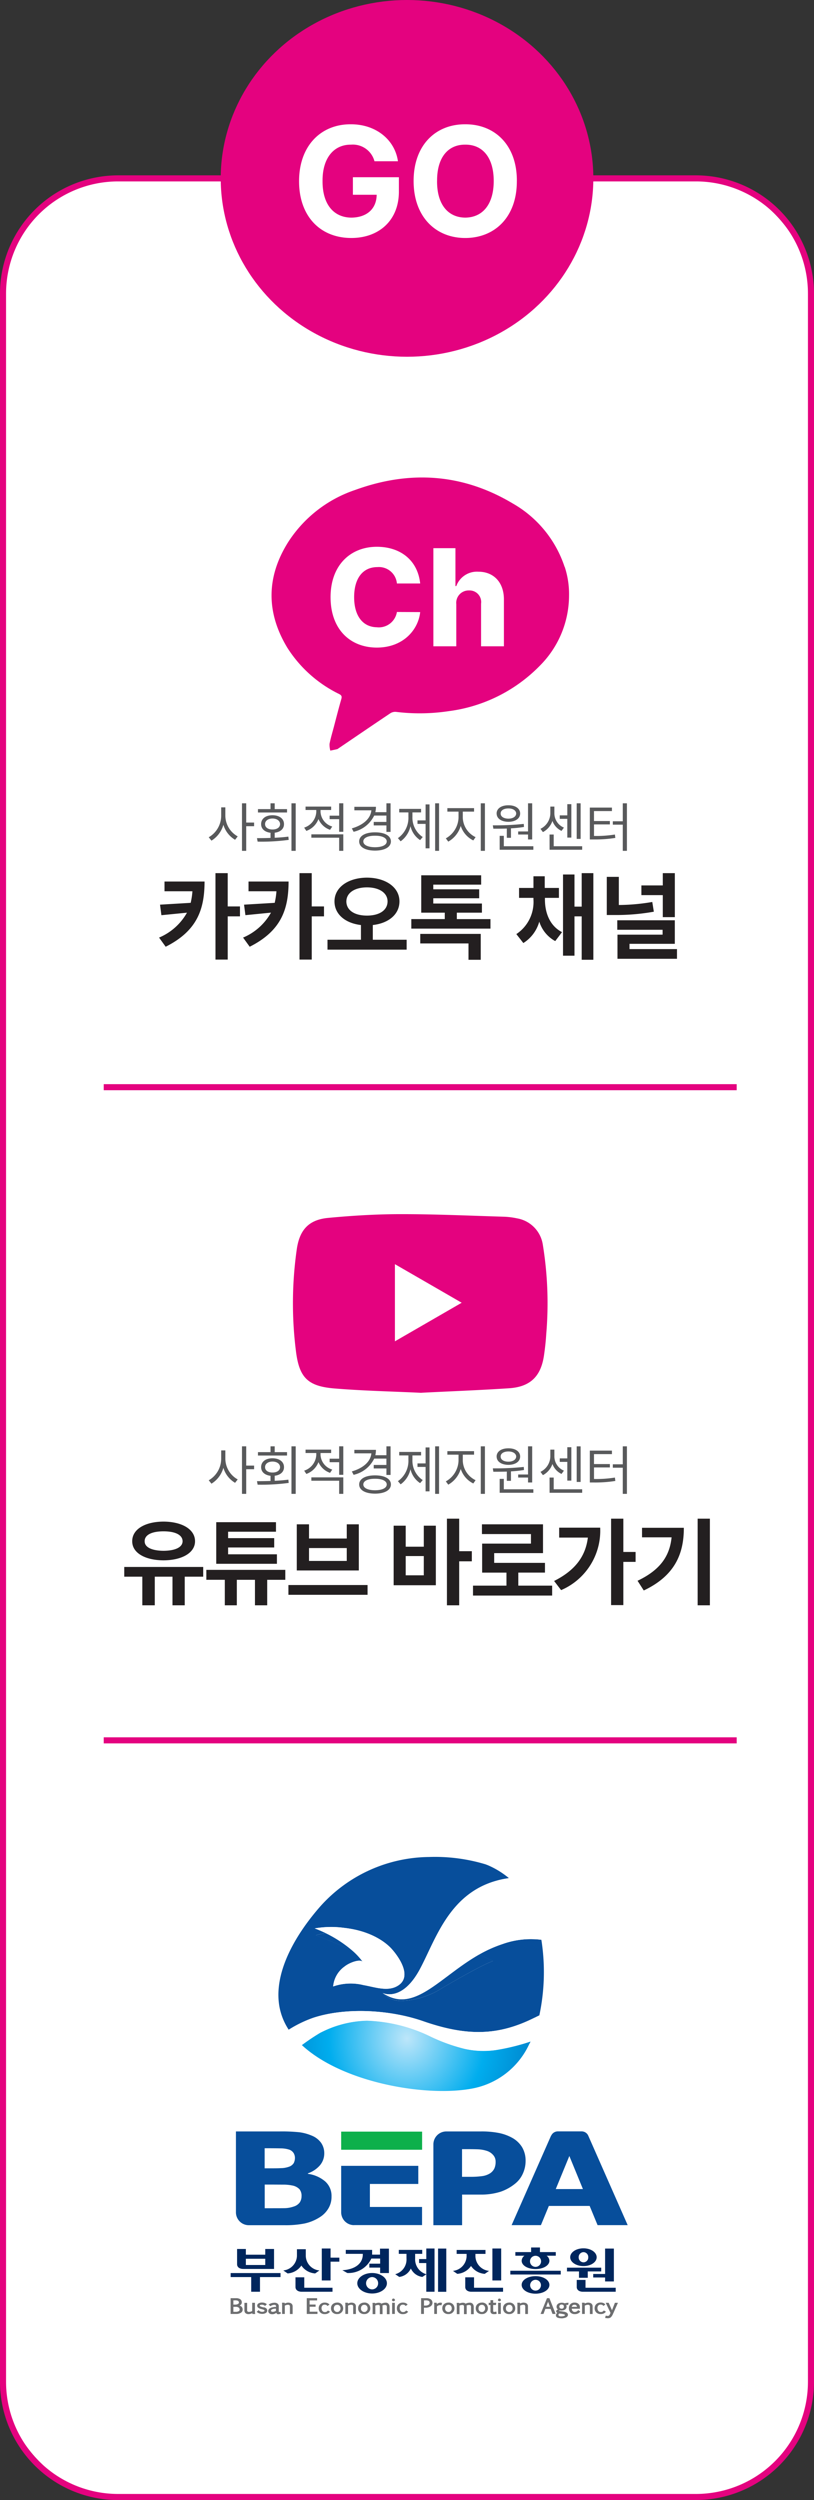 <svg id="go_link" xmlns="http://www.w3.org/2000/svg" xmlns:xlink="http://www.w3.org/1999/xlink" width="134.35" height="412.2" viewBox="0 0 134.35 412.2">
  <rect x="0" y="0" width="134.35" height="412.2" fill="#333333" stroke="none"/>
  <defs>
    <radialGradient id="radial-gradient" cx="0.368" cy="0.234" r="3.176" gradientTransform="translate(0.346) scale(0.308 1)" gradientUnits="objectBoundingBox">
      <stop offset="0" stop-color="#bde6fa"/>
      <stop offset="0.35" stop-color="#00adee"/>
      <stop offset="0.56" stop-color="#0088cf"/>
      <stop offset="1" stop-color="#0071bb"/>
    </radialGradient>
    <linearGradient id="linear-gradient" x1="73.542" y1="-110.596" x2="73.552" y2="-110.596" gradientUnits="objectBoundingBox">
      <stop offset="0" stop-color="#074e9b"/>
      <stop offset="1" stop-color="#243367"/>
    </linearGradient>
    <linearGradient id="linear-gradient-2" x1="236.399" y1="-303.44" x2="236.427" y2="-303.44" xlink:href="#linear-gradient"/>
  </defs>
  <g id="그룹_9" data-name="그룹 9">
    <g id="그룹_8" data-name="그룹 8">
      <rect id="사각형_16" data-name="사각형 16" width="133.36" height="382.29" rx="18.98" transform="translate(0.5 29.41)" fill="#fff"/>
      <path id="패스_40" data-name="패스 40" d="M114.88,412.2H19.48A19.512,19.512,0,0,1,0,392.71V48.39A19.5,19.5,0,0,1,19.48,28.91h95.39a19.5,19.5,0,0,1,19.48,19.48V392.71a19.5,19.5,0,0,1-19.48,19.48ZM19.48,29.91A18.5,18.5,0,0,0,1,48.39V392.71a18.5,18.5,0,0,0,18.48,18.48h95.39a18.5,18.5,0,0,0,18.48-18.48V48.39a18.5,18.5,0,0,0-18.48-18.48Z" fill="#e4027f"/>
    </g>
    <ellipse id="타원_4" data-name="타원 4" cx="30.75" cy="29.41" rx="30.75" ry="29.41" transform="translate(36.43 0)" fill="#e4027f"/>
  </g>
  <g id="그룹_15" data-name="그룹 15">
    <g id="그룹_13" data-name="그룹 13">
      <g id="그룹_10" data-name="그룹 10">
        <path id="패스_41" data-name="패스 41" d="M63.15,328.59a2.164,2.164,0,0,0,.67.41A6.03,6.03,0,0,1,63.15,328.59Z" fill="#074e9b"/>
        <path id="패스_42" data-name="패스 42" d="M69.83,333.24c7.27,2.53,12.44,2.41,18.39-.57.28-.14.54-.27.8-.39a34.366,34.366,0,0,0,.43-11.8c-.03-.22-.06-.44-.1-.66a13.884,13.884,0,0,0-6.43.71,21.882,21.882,0,0,0-3.84,1.72l2.3,1.09s-.75-.01-8.25,4.34a13.427,13.427,0,0,1-6.6,2.2,4.121,4.121,0,0,1-3.38-1.29h0c.08.04,3.19,1.52,6.11-3.85,2.56-4.71,4.73-12.42,12.62-14.64a14.883,14.883,0,0,1,2.12-.44,14.133,14.133,0,0,0-3.47-2.13l-.39-.15a28.863,28.863,0,0,0-9.33-1.21,24.387,24.387,0,0,0-17.87,8.06c-3.74,4.23-7.99,10.79-6.78,16.83a10.29,10.29,0,0,0,1.49,3.59,20.168,20.168,0,0,1,4.09-1.98c5.47-1.77,12.74-1.29,18.09.57ZM56.86,317.86c4.39.5,6.88,2.4,7.89,3.58a11.32,11.32,0,0,1,.82,1.06c1.08,1.57,2.05,3.87-.1,5-1.64.87-3.76.07-5.45-.21a8.784,8.784,0,0,0-5.03.22,4.518,4.518,0,0,1,1.9-3.3c.81-.65,2.6-1.3,3.01-.72a10.872,10.872,0,0,0-1.73-1.88c-1.31-.62-3.29-1.49-6.04-2.53a5.793,5.793,0,0,1,1.75-.3,16.755,16.755,0,0,0-1.94-.84,16,16,0,0,1,4.92-.08Z" fill="#074e9b"/>
        <path id="패스_43" data-name="패스 43" d="M82,337.97a24.922,24.922,0,0,0,5.39-1.02c.06-.12.12-.24.18-.37-.02,0-.05.02-.07.02a35.767,35.767,0,0,1-5.5,1.36Z" fill="#074e9b"/>
        <path id="패스_44" data-name="패스 44" d="M87.5,336.6a35.767,35.767,0,0,1-5.5,1.36,14.284,14.284,0,0,1-5.3-.17,29.384,29.384,0,0,1-5.87-2.14,25.859,25.859,0,0,0-10.28-2.51A17.644,17.644,0,0,0,53.12,335c-.09.04-.19.1-.3.15a35.248,35.248,0,0,0-3.01,2.02c6.64,6.18,20.28,8.56,27.88,7.22a12.968,12.968,0,0,0,9.7-7.46c.06-.12.12-.24.18-.37-.02,0-.05.02-.07.02Z" fill="url(#radial-gradient)"/>
        <path id="패스_45" data-name="패스 45" d="M88.22,332.67c-5.95,2.98-11.11,3.1-18.39.57-5.35-1.86-12.63-2.34-18.09-.57a19.654,19.654,0,0,0-4.09,1.98.144.144,0,0,0,.02.03c.15.23.31.45.47.67.06.09.13.17.2.26.21.26.43.52.66.76.26.28.53.56.82.82a35.235,35.235,0,0,1,3.01-2.02q.165-.09.3-.15a17.643,17.643,0,0,1,7.43-1.86,25.858,25.858,0,0,1,10.28,2.51,28.95,28.95,0,0,0,5.87,2.14,14.284,14.284,0,0,0,5.3.17,35.774,35.774,0,0,0,5.5-1.36c.02,0,.05-.02.07-.02l.27-.6c.23-.54.44-1.1.62-1.67.1-.32.2-.64.29-.96.1-.35.19-.71.27-1.07-.26.13-.53.26-.8.39Z" fill="#fff"/>
        <path id="패스_46" data-name="패스 46" d="M63.82,328.99a2.164,2.164,0,0,1-.67-.41h0a4.167,4.167,0,0,0,3.38,1.29,13.534,13.534,0,0,0,6.6-2.2c7.49-4.35,8.25-4.34,8.25-4.34l-2.3-1.09c-6.27,3.56-10.4,9.32-15.26,6.75Z" fill="#074e9b"/>
        <path id="패스_47" data-name="패스 47" d="M63.82,328.99a2.164,2.164,0,0,1-.67-.41h0a4.167,4.167,0,0,0,3.38,1.29,13.534,13.534,0,0,0,6.6-2.2c7.49-4.35,8.25-4.34,8.25-4.34l-2.3-1.09c-6.27,3.56-10.4,9.32-15.26,6.75Z" fill="url(#linear-gradient)"/>
        <path id="패스_48" data-name="패스 48" d="M63.14,328.58h0Z" fill="#074e9b"/>
        <path id="패스_49" data-name="패스 49" d="M63.14,328.58h0Z" fill="#fff"/>
        <path id="패스_50" data-name="패스 50" d="M52.13,319.09c2.76,1.04,4.73,1.91,6.04,2.53a20.108,20.108,0,0,0-4.29-2.83A6.216,6.216,0,0,0,52.13,319.09Z" fill="#074e9b"/>
        <path id="패스_51" data-name="패스 51" d="M52.13,319.09c2.76,1.04,4.73,1.91,6.04,2.53a20.108,20.108,0,0,0-4.29-2.83A6.216,6.216,0,0,0,52.13,319.09Z" fill="url(#linear-gradient-2)"/>
        <path id="패스_52" data-name="패스 52" d="M65.57,322.51a11.32,11.32,0,0,0-.82-1.06c-1.01-1.18-3.5-3.08-7.89-3.58a16,16,0,0,0-4.92.08,18.7,18.7,0,0,1,1.94.84,20.9,20.9,0,0,1,4.29,2.83,11.247,11.247,0,0,1,1.73,1.88c-.41-.58-2.2.07-3.01.72a4.518,4.518,0,0,0-1.9,3.3,8.788,8.788,0,0,1,5.03-.22c1.69.28,3.81,1.08,5.45.21,2.14-1.13,1.18-3.43.1-5Z" fill="#fff"/>
        <path id="패스_53" data-name="패스 53" d="M63.14,328.58h0Z" fill="#fff"/>
        <path id="패스_54" data-name="패스 54" d="M84.01,309.66a13.611,13.611,0,0,0-2.12.44c-7.89,2.22-10.06,9.92-12.62,14.64-2.92,5.37-6.04,3.89-6.11,3.85h0c.23.15.45.29.67.41,4.86,2.57,8.99-3.19,15.26-6.75a20.506,20.506,0,0,1,3.84-1.72,13.884,13.884,0,0,1,6.43-.71,16.169,16.169,0,0,0-5.35-10.15Z" fill="#fff"/>
        <path id="패스_55" data-name="패스 55" d="M63.15,328.58h0v0Z" fill="#fff"/>
      </g>
      <g id="그룹_12" data-name="그룹 12">
        <path id="패스_56" data-name="패스 56" d="M48.68,355.75a1.557,1.557,0,0,0-.23-.78,1.409,1.409,0,0,0-.82-.58,4.7,4.7,0,0,0-1.31-.18c-.52-.01-1.25-.02-2.19-.02h-.45v3.31h.75c.76,0,1.4,0,1.94-.03a4,4,0,0,0,1.26-.21,1.5,1.5,0,0,0,.85-.62,1.945,1.945,0,0,0,.2-.89Zm1.09,6.35a1.716,1.716,0,0,0-.34-1.15,2.189,2.189,0,0,0-1.15-.61,7.258,7.258,0,0,0-1.53-.15c-.65,0-1.33-.01-2.03-.01H43.69v3.9h.35c1.33,0,2.28,0,2.85-.01a4.822,4.822,0,0,0,1.59-.27,1.911,1.911,0,0,0,1.01-.7,1.88,1.88,0,0,0,.28-1Zm-8.7,4.78a2.125,2.125,0,0,1-2.13-2.13V351.42h7.17a28.381,28.381,0,0,1,3.27.13,7.706,7.706,0,0,1,2.05.55A3.506,3.506,0,0,1,53,353.3a2.986,2.986,0,0,1,.52,1.72,3.025,3.025,0,0,1-.71,1.98,4.622,4.622,0,0,1-1.99,1.33v.08a5.516,5.516,0,0,1,2.85,1.25,3.189,3.189,0,0,1,1.05,2.49,3.722,3.722,0,0,1-.54,2,4.311,4.311,0,0,1-1.48,1.46,7.684,7.684,0,0,1-2.4.98,15.858,15.858,0,0,1-3.31.29H41.07Z" fill="#074e9b"/>
        <g id="그룹_11" data-name="그룹 11">
          <rect id="사각형_17" data-name="사각형 17" width="13.36" height="2.99" transform="translate(56.31 351.45)" fill="#0db04b"/>
          <path id="패스_57" data-name="패스 57" d="M58.44,366.87a2.125,2.125,0,0,1-2.13-2.13v-7.65H69.04v2.99H61.05v3.79h8.61v2.99H58.43Z" fill="#074e9b"/>
        </g>
        <path id="패스_58" data-name="패스 58" d="M81.8,356.4a1.6,1.6,0,0,0-.42-1.11,2.253,2.253,0,0,0-.98-.65,5.434,5.434,0,0,0-1.45-.27c-.47-.02-1.09-.03-1.88-.03h-.81v4.56h1.36a13.723,13.723,0,0,0,2-.12,3.244,3.244,0,0,0,1.32-.49,2.033,2.033,0,0,0,.66-.78,2.624,2.624,0,0,0,.2-1.11Zm-10.27-2.85a2.132,2.132,0,0,1,2.13-2.13h5.69a14.761,14.761,0,0,1,2.97.25,7.712,7.712,0,0,1,2.14.76,4.463,4.463,0,0,1,1.7,1.57,4.31,4.31,0,0,1,.59,2.29,5,5,0,0,1-.43,2.03,4.373,4.373,0,0,1-1.24,1.66,7.866,7.866,0,0,1-2.46,1.38,10.55,10.55,0,0,1-3.38.47H76.27v5.05H71.53V353.56Z" fill="#074e9b"/>
        <path id="패스_59" data-name="패스 59" d="M96.21,360.92l-2.24-5.45-2.24,5.45h4.48Zm-5.24-8.8a1.2,1.2,0,0,1,1.1-.71H96a1.193,1.193,0,0,1,1.08.68l6.52,14.78H98.63l-1.31-3.17H90.59l-1.31,3.17H84.44l6.51-14.75Z" fill="#074e9b"/>
      </g>
    </g>
    <path id="패스_60" data-name="패스 60" d="M60.13,379.64a1.059,1.059,0,0,0-.74.26.87.87,0,0,0-.28.66.959.959,0,0,0,.26.7,1.031,1.031,0,0,0,.77.27.934.934,0,0,0,.71-.28.914.914,0,0,0,.27-.66,1,1,0,0,0-.26-.68.971.971,0,0,0-.73-.28Zm.43,1.3a.748.748,0,0,1-.2.2.556.556,0,0,1-.23.05.568.568,0,0,1-.24-.05.674.674,0,0,1-.21-.18.522.522,0,0,1-.1-.35.682.682,0,0,1,.14-.44.514.514,0,0,1,.41-.16.458.458,0,0,1,.4.17.621.621,0,0,1,.14.39.665.665,0,0,1-.1.39Zm36.57-1.3a1.32,1.32,0,0,0-.39.06l-.23.09a1.229,1.229,0,0,0-.02-.13h-.44l.02.3v1.55h.45v-1.38c.06-.02.24-.09.24-.09a1.17,1.17,0,0,1,.32-.04.252.252,0,0,1,.21.08.272.272,0,0,1,.07.2v1.24h.45v-1.26a.572.572,0,0,0-.19-.45.767.767,0,0,0-.5-.16Zm-43.05,1.35a.7.7,0,0,1-.19.16.624.624,0,0,1-.3.05.459.459,0,0,1-.37-.18.726.726,0,0,1-.15-.46.626.626,0,0,1,.14-.42.457.457,0,0,1,.37-.16.625.625,0,0,1,.25.04.463.463,0,0,1,.18.13l.05.05.32-.24-.06-.06a.86.86,0,0,0-.29-.19,1.1,1.1,0,0,0-.44-.07.973.973,0,0,0-.72.27.9.9,0,0,0-.27.67.95.95,0,0,0,.27.69.973.973,0,0,0,.72.27,1.209,1.209,0,0,0,.5-.09.963.963,0,0,0,.32-.24l.06-.07-.34-.2-.04.05Zm41.3-.05a.69.69,0,0,1-.24.18.7.7,0,0,1-.3.06.414.414,0,0,1-.35-.17.621.621,0,0,1-.12-.36h1.34v-.32a.716.716,0,0,0-.27-.51.962.962,0,0,0-.61-.18.9.9,0,0,0-.69.26.924.924,0,0,0-.24.66.976.976,0,0,0,.26.72.951.951,0,0,0,.69.26,1.194,1.194,0,0,0,.53-.1.966.966,0,0,0,.34-.26l.06-.07-.34-.23-.05.05Zm-.9-.82a.44.44,0,0,1,.34-.12.381.381,0,0,1,.32.12.539.539,0,0,1,.09.22h-.86a.427.427,0,0,1,.11-.21Zm-36.42-.48a1.32,1.32,0,0,0-.39.06l-.23.09a1.229,1.229,0,0,0-.02-.13h-.44l.02.3v1.55h.45v-1.38c.06-.02.24-.09.24-.09a1.17,1.17,0,0,1,.32-.04.252.252,0,0,1,.21.08.272.272,0,0,1,.07.2v1.24h.45v-1.26a.572.572,0,0,0-.19-.45.767.767,0,0,0-.5-.16Zm-2.41,0a1.059,1.059,0,0,0-.74.26.87.87,0,0,0-.28.66.959.959,0,0,0,.26.7,1.031,1.031,0,0,0,.77.27.934.934,0,0,0,.71-.28.914.914,0,0,0,.27-.66,1,1,0,0,0-.26-.68.971.971,0,0,0-.73-.28Zm.44,1.3a.748.748,0,0,1-.2.2.556.556,0,0,1-.23.05.655.655,0,0,1-.25-.05.842.842,0,0,1-.21-.18.522.522,0,0,1-.1-.35.635.635,0,0,1,.15-.44.5.5,0,0,1,.41-.16.458.458,0,0,1,.4.17.621.621,0,0,1,.14.39.665.665,0,0,1-.1.39Zm-4.99-.62h.99v-.36H51.1v-.68h1.24v-.37H50.63v2.6H52.4v-.37H51.11v-.82Zm-11.31-.06a1,1,0,0,0-.24-.14,1.19,1.19,0,0,0,.15-.09.517.517,0,0,0,.21-.43.609.609,0,0,0-.26-.52,1.221,1.221,0,0,0-.68-.17h-.91v2.6h.9a1.378,1.378,0,0,0,.79-.19.584.584,0,0,0,.3-.5.659.659,0,0,0-.24-.56Zm-1.28-.99h.27a1.02,1.02,0,0,1,.52.09.323.323,0,0,1,.13.27.264.264,0,0,1-.16.24.882.882,0,0,1-.45.1h-.3v-.71Zm.89,1.78a.868.868,0,0,1-.46.11h-.42v-.82h.4a.724.724,0,0,1,.48.13.393.393,0,0,1,.15.32.306.306,0,0,1-.15.27Zm8.22-1.41a1.32,1.32,0,0,0-.39.06l-.23.09a1.229,1.229,0,0,0-.02-.13h-.44l.02.3v1.55h.45v-1.38c.06-.02.24-.09.24-.09a1.17,1.17,0,0,1,.32-.04.252.252,0,0,1,.21.08.272.272,0,0,1,.07.2v1.24h.45v-1.26a.572.572,0,0,0-.19-.45.767.767,0,0,0-.5-.16Zm-5.55.03h-.45v1.35a.745.745,0,0,1-.2.1,1.23,1.23,0,0,1-.35.05.282.282,0,0,1-.21-.07.244.244,0,0,1-.07-.2v-1.22h-.45v1.25a.6.6,0,0,0,.17.44.732.732,0,0,0,.53.17l.2-.02.25-.07s.08-.04.15-.07c0,.03.02.14.02.14h.46l-.04-.3v-1.54Zm59.42,0s-.38.96-.48,1.23c-.12-.26-.55-1.23-.55-1.23h-.49s.77,1.61.79,1.66c-.01.03-.04.11-.04.11l-.09.19-.09.12-.11.07-.17.02-.28-.05-.03.07-.07.32.4.04a1.038,1.038,0,0,0,.32-.04.576.576,0,0,0,.23-.13l.17-.2.14-.26.85-1.92h-.49Zm-57.96.77-.33-.09-.25-.1c-.07-.04-.08-.08-.08-.11s0-.07.08-.1a.7.7,0,0,1,.28-.05.657.657,0,0,1,.25.04l.28.15.05-.04.24-.24-.23-.15-.17-.07-.19-.04-.21-.01a1.08,1.08,0,0,0-.56.13.429.429,0,0,0-.02.76,1.281,1.281,0,0,0,.42.17l.19.05.1.03a.656.656,0,0,1,.24.11.122.122,0,0,1,.04.09.142.142,0,0,1-.09.13.78.78,0,0,1-.6,0,.886.886,0,0,1-.24-.17l-.05-.05-.31.28.07.06a1.061,1.061,0,0,0,.4.22,1.581,1.581,0,0,0,.45.06,1.145,1.145,0,0,0,.57-.14.47.47,0,0,0,.11-.75.978.978,0,0,0-.41-.2Zm2.74.74-.18.02h-.05l-.03-.09v-.89a.487.487,0,0,0-.21-.42.866.866,0,0,0-.54-.14l-.23.02-.22.05-.21.08-.26.15.07.06.2.22.17-.1.13-.06.16-.05.18-.02a.4.4,0,0,1,.24.06c.05.03.07.09.07.18v.1h-.19l-.29.04-.29.07-.25.12a.687.687,0,0,0-.19.19.507.507,0,0,0-.07.28.545.545,0,0,0,.05.22l.14.16.2.1.24.03a1.217,1.217,0,0,0,.43-.08,1.558,1.558,0,0,0,.28-.16.413.413,0,0,0,.07.15.341.341,0,0,0,.24.09l.22-.03.24-.11-.04-.06-.07-.17Zm-.72-.18-.1.05-.14.06-.15.04-.16.01a.344.344,0,0,1-.2-.05.158.158,0,0,1-.06-.13.2.2,0,0,1,.04-.13.4.4,0,0,1,.14-.11l.28-.08.34-.03v.36Zm54.45.13-.34-.2-.04.05a.7.7,0,0,1-.19.16.624.624,0,0,1-.3.05.459.459,0,0,1-.37-.18.726.726,0,0,1-.15-.46.626.626,0,0,1,.14-.42.457.457,0,0,1,.37-.16.625.625,0,0,1,.25.04.463.463,0,0,1,.18.13l.05.05.32-.24-.06-.06a.86.86,0,0,0-.29-.19,1.128,1.128,0,0,0-.44-.07.973.973,0,0,0-.72.27.9.9,0,0,0-.27.67.95.95,0,0,0,.27.69.973.973,0,0,0,.72.27,1.209,1.209,0,0,0,.5-.09.871.871,0,0,0,.32-.24l.06-.07Zm-35.28.38h.45v-1.84h-.45Zm17.49,0h.45v-1.84h-.45Zm-4.2-1.69-.2-.13a.766.766,0,0,0-.27-.04,1.708,1.708,0,0,0-.7.17.517.517,0,0,0-.18-.12.885.885,0,0,0-.29-.04l-.19.02-.17.04-.16.05a.062.062,0,0,0-.04.02c0-.02-.02-.11-.02-.11h-.06l-.36.01.02.28v1.57h.45v-1.41c.06-.02.2-.07.2-.07l.26-.03a.293.293,0,0,1,.21.06.282.282,0,0,1,.07.2v1.25h.45v-1.27a.633.633,0,0,0-.02-.15,1.117,1.117,0,0,1,.44-.09l.12.02.09.05.06.08.02.12v1.25h.45v-1.27l-.04-.23-.12-.19Zm1.53-.18a1.059,1.059,0,0,0-.74.26.87.87,0,0,0-.28.66.959.959,0,0,0,.26.7,1.031,1.031,0,0,0,.77.27.934.934,0,0,0,.71-.28.914.914,0,0,0,.27-.66,1,1,0,0,0-.26-.68.971.971,0,0,0-.73-.28Zm.43,1.3a.748.748,0,0,1-.2.2.434.434,0,0,1-.23.05.655.655,0,0,1-.25-.05.674.674,0,0,1-.21-.18.522.522,0,0,1-.1-.35.682.682,0,0,1,.14-.44.514.514,0,0,1,.41-.16.458.458,0,0,1,.4.17.621.621,0,0,1,.14.39.665.665,0,0,1-.1.39Zm1.94.18-.21.04-.15.02a.113.113,0,0,1-.11-.05.358.358,0,0,1-.04-.19v-.9h.45l.05-.37h-.5v-.43h-.45v.43h-.29v.37h.29V381a.5.5,0,0,0,.16.43.643.643,0,0,0,.41.11h.2l.24-.04v-.08l-.04-.3Zm2.14-1.48a1.059,1.059,0,0,0-.74.26.87.87,0,0,0-.28.66.959.959,0,0,0,.26.7,1.031,1.031,0,0,0,.77.27.934.934,0,0,0,.71-.28.914.914,0,0,0,.27-.66,1,1,0,0,0-.26-.68.971.971,0,0,0-.73-.28Zm.44,1.3a.748.748,0,0,1-.2.2.556.556,0,0,1-.23.05.655.655,0,0,1-.25-.05.674.674,0,0,1-.21-.18.522.522,0,0,1-.1-.35.635.635,0,0,1,.15-.44.5.5,0,0,1,.41-.16.458.458,0,0,1,.4.17.621.621,0,0,1,.14.39.665.665,0,0,1-.1.39Zm-2.06-1.97a.227.227,0,0,0-.18.07l-.07.16a.229.229,0,0,0,.08.17l.17.06.17-.06a.214.214,0,0,0,.08-.17l-.07-.16A.464.464,0,0,0,82.43,378.97Zm7.85-.06-1.06,2.6h.48s.28-.74.31-.83h.87c.03.09.31.83.31.83h.52l-1.03-2.6h-.41Zm-.14,1.42c.06-.14.23-.59.32-.82.09.23.25.68.31.82Zm-26.02-.51-.2-.13a.766.766,0,0,0-.27-.04,1.708,1.708,0,0,0-.7.17.517.517,0,0,0-.18-.12.885.885,0,0,0-.29-.04l-.19.02-.17.04-.16.05a.062.062,0,0,0-.04.02c0-.02-.02-.11-.02-.11h-.06l-.36.01.02.28v1.57h.45v-1.41c.06-.02.2-.07.2-.07l.26-.03a.293.293,0,0,1,.21.06.282.282,0,0,1,.07.2v1.25h.45v-1.27s-.01-.08-.02-.15a1.117,1.117,0,0,1,.44-.09l.12.02.09.05.06.08.02.12v1.25h.45v-1.27l-.04-.23-.12-.19Zm2.87,1.17a.7.7,0,0,1-.19.16.624.624,0,0,1-.3.05.459.459,0,0,1-.37-.18.734.734,0,0,1-.16-.46.626.626,0,0,1,.14-.42.457.457,0,0,1,.37-.16.625.625,0,0,1,.25.04.463.463,0,0,1,.18.13l.05.05.32-.24-.06-.06a.86.86,0,0,0-.29-.19,1.1,1.1,0,0,0-.44-.07.973.973,0,0,0-.72.27.9.9,0,0,0-.27.67.95.95,0,0,0,.27.69.973.973,0,0,0,.72.27,1.209,1.209,0,0,0,.5-.09.963.963,0,0,0,.32-.24l.06-.07-.34-.2-.04.05Zm-2.05-2.02a.241.241,0,0,0-.18.07l-.07.16a.229.229,0,0,0,.08.17l.17.06.17-.06a.214.214,0,0,0,.08-.17l-.07-.16A.464.464,0,0,0,64.94,378.97Zm21.52.67a1.32,1.32,0,0,0-.39.06l-.23.09a1.229,1.229,0,0,0-.02-.13h-.44l.02.3v1.55h.45v-1.38c.06-.02.24-.09.24-.09a1.17,1.17,0,0,1,.32-.04.252.252,0,0,1,.21.08.272.272,0,0,1,.07.2v1.24h.45v-1.26a.572.572,0,0,0-.19-.45.767.767,0,0,0-.5-.16Zm-13.7,0a1.07,1.07,0,0,0-.43.09.945.945,0,0,0-.23.16v-.04l-.03-.19h-.42v.1l.02.22v1.53h.45v-1.23a.571.571,0,0,1,.17-.14.81.81,0,0,1,.37-.08l.19.02.03-.06.08-.34-.13-.02h-.06Zm20.46.12-.23-.08-.27-.03-.31.04a.959.959,0,0,0-.27.12.577.577,0,0,0-.2.21.547.547,0,0,0-.08.29.582.582,0,0,0,.09.33.553.553,0,0,0,.14.12,1.291,1.291,0,0,1-.12.06l-.12.1-.06.15.04.13.08.09s.05.03.07.04h-.01l-.11.11-.08.13-.03.15a.4.4,0,0,0,.07.24.507.507,0,0,0,.19.16l.27.08.33.03h.23l.25-.04.23-.06.21-.1.15-.16a.438.438,0,0,0,.06-.23.407.407,0,0,0-.08-.24l-.2-.15-.26-.09-.43-.07-.37-.05-.16-.04h0l.05-.04.08-.03.06-.01.25.03.31-.04a1.107,1.107,0,0,0,.27-.12.639.639,0,0,0,.19-.21.6.6,0,0,0,.07-.3l-.04-.21a.521.521,0,0,0-.03-.05h.33l.06-.36-.36.03s-.2.05-.27.06Zm-.91,1.69.19.01.22.03.3.06.14.05.08.06.02.04-.02.05-.08.06-.12.05-.15.03-.14.02h-.3l-.15-.06-.1-.08a.18.18,0,0,1-.03-.11l.03-.11s.06-.07.1-.11Zm.73-1.01-.06.11-.1.07-.17.03-.18-.03-.12-.08-.07-.11-.02-.13.02-.13.06-.1.11-.08a.562.562,0,0,1,.2-.03l.17.03.11.07.06.1.02.12-.02.16Zm-21.93-1.33a1.228,1.228,0,0,0-.74-.2H69.5v2.6h.47v-1.03h.24a1.419,1.419,0,0,0,.86-.23.68.68,0,0,0,.31-.56.69.69,0,0,0-.28-.59Zm-.38.89a.891.891,0,0,1-.52.13h-.23v-.86h.28a1.032,1.032,0,0,1,.51.1.343.343,0,0,1,.14.31.372.372,0,0,1-.18.32Zm3.29-.36a1.059,1.059,0,0,0-.74.26.855.855,0,0,0-.28.66.959.959,0,0,0,.26.7,1.031,1.031,0,0,0,.77.27.934.934,0,0,0,.71-.28.914.914,0,0,0,.27-.66,1,1,0,0,0-.26-.68.971.971,0,0,0-.73-.28Zm.44,1.3a.748.748,0,0,1-.2.2.556.556,0,0,1-.23.05.655.655,0,0,1-.25-.05.842.842,0,0,1-.21-.18.522.522,0,0,1-.1-.35.682.682,0,0,1,.14-.44.5.5,0,0,1,.41-.16.458.458,0,0,1,.4.17.643.643,0,0,1,.14.39.665.665,0,0,1-.1.39Z" fill="#6d6e70"/>
    <g id="그룹_14" data-name="그룹 14">
      <path id="패스_61" data-name="패스 61" d="M46.3,374.77v.66H42.91v2.42H41.46v-2.42H38.07v-.66h8.22Zm-5.72-3.97v.94h3.2v-.94h1.45v3.29h-5.1c-.6,0-1-.3-1-.77V370.8h1.45Zm3.2,2.64v-1.03h-3.2v1.03Z" fill="#00265d"/>
      <path id="패스_62" data-name="패스 62" d="M50.47,370.84v1.12a2.479,2.479,0,0,0,2.25,2.38l-.7.49a2.985,2.985,0,0,1-2.28-1.3,2.993,2.993,0,0,1-2.27,1.3l-.71-.49a2.5,2.5,0,0,0,2.25-2.38v-1.12Zm-.25,6.35h4.66v.66h-5.1c-.58,0-1.01-.29-1.01-.77v-1.61h1.45v1.72Zm2.89-1.2v-5.27h1.45v1.51h1.45v.66H54.56v3.1H53.11Z" fill="#00265d"/>
      <path id="패스_63" data-name="패스 63" d="M62.74,370.74h1.45v4.03H62.74v-.9H60.96v-.65h1.78v-.84H61.29a4.175,4.175,0,0,1-3.97,2.38l-.81-.46c1.98-.11,3.37-1.02,3.37-2.61v-.09H57.07v-.65h4.35v.58a1.341,1.341,0,0,1-.01.2h1.31v-1.01Zm1.12,5.71c0,.94-1.1,1.69-2.44,1.69s-2.45-.75-2.45-1.69,1.11-1.69,2.45-1.69S63.86,375.51,63.86,376.45Zm-3.44,0a1.011,1.011,0,0,0,1,1.01,1,1,0,0,0,.99-1.01,1.012,1.012,0,0,0-.99-1.02A1.027,1.027,0,0,0,60.42,376.45Z" fill="#00265d"/>
      <path id="패스_64" data-name="패스 64" d="M71.72,377.85H70.36v-2.87l-.65.43a2.449,2.449,0,0,1-1.9-1.39,2.45,2.45,0,0,1-1.91,1.39l-.67-.45a2.508,2.508,0,0,0,1.86-2.61v-.75H65.82v-.65h3.87v.65H68.52v.75a2.547,2.547,0,0,0,1.84,2.61v-1.84H69.17v-.66h1.19v-1.74h1.36Zm1.94-7.12v7.13H72.3v-7.13Z" fill="#00265d"/>
      <path id="패스_65" data-name="패스 65" d="M75.37,370.96h4.76v.65H78.47v.42a2.487,2.487,0,0,0,2.25,2.38l-.71.49a2.982,2.982,0,0,1-2.27-1.3,2.993,2.993,0,0,1-2.27,1.3l-.71-.49a2.5,2.5,0,0,0,2.25-2.38v-.42H75.37v-.65Zm2.87,6.23h4.79v.66H77.79c-.58,0-1-.29-1-.77v-1.61h1.45v1.72Zm4.48-1.2H81.27v-5.27h1.45Z" fill="#00265d"/>
      <path id="패스_66" data-name="패스 66" d="M92.55,375.01H84.23v-.62h8.32Zm-3.43-4.46v.76h2.61v.6H90.22a1.063,1.063,0,0,1,.46.83c0,.77-1,1.37-2.29,1.37s-2.29-.59-2.29-1.37a1.049,1.049,0,0,1,.46-.83h-1.5v-.6h2.6v-.76h1.46Zm1.56,6.17c0,.82-1.02,1.45-2.29,1.45s-2.29-.63-2.29-1.45,1.02-1.44,2.29-1.44S90.68,375.91,90.68,376.72Zm-3.2-3.97a.914.914,0,1,0,.91-.83A.915.915,0,0,0,87.48,372.75Zm.02,3.97a.891.891,0,1,0,.89-.84A.911.911,0,0,0,87.5,376.72Z" fill="#00265d"/>
      <path id="패스_67" data-name="패스 67" d="M99.23,373.88v.62H97.01v1.05H95.56V374.5H93.58v-.62Zm-.75-1.72c0,.82-.97,1.46-2.18,1.46s-2.19-.65-2.19-1.46.97-1.47,2.19-1.47S98.48,371.35,98.48,372.16Zm-1.84,5.03h4.98v.66H96.2c-.58,0-1.01-.29-1.01-.77V375.9h1.45v1.29Zm-1.13-5.03a.806.806,0,0,0,.8.84.79.79,0,0,0,.78-.84.8.8,0,0,0-.78-.84A.818.818,0,0,0,95.51,372.16Zm5.81-1.43v5.42H99.87v-.65H97.91v-.58h1.96v-4.19h1.45Z" fill="#00265d"/>
    </g>
  </g>
  <g id="그룹_16" data-name="그룹 16">
    <line id="선_4" data-name="선 4" x2="104.47" transform="translate(17.12 179.25)" fill="none" stroke="#e4027f" stroke-miterlimit="10" stroke-width="1"/>
    <line id="선_5" data-name="선 5" x2="104.47" transform="translate(17.12 286.94)" fill="none" stroke="#e4027f" stroke-miterlimit="10" stroke-width="1"/>
  </g>
  <path id="패스_70" data-name="패스 70" d="M13.633-12.394h3.873c-.516-3.589-3.692-6.119-7.8-6.094-4.828-.026-8.521,3.46-8.521,9.4C1.188-3.331,4.673.258,9.812.258c4.57,0,7.875-2.918,7.849-7.694V-9.76H10.07v2.892h3.925c-.026,2.3-1.6,3.744-4.183,3.77C6.894-3.124,5.035-5.293,5.061-9.14c-.026-3.847,1.911-6.016,4.7-5.99A3.7,3.7,0,0,1,13.633-12.394Zm23.5,3.253c.026-5.939-3.666-9.373-8.521-9.347-4.854-.026-8.521,3.408-8.521,9.347s3.666,9.4,8.521,9.4S37.155-3.176,37.129-9.14Zm-13.168,0c-.026-3.9,1.833-6.016,4.648-5.99,2.84-.026,4.7,2.091,4.7,5.99s-1.859,6.016-4.7,6.042C25.794-3.124,23.935-5.241,23.961-9.14Z" transform="translate(48.175 38.98)" fill="#fff"/>
  <g id="그룹_17" data-name="그룹 17">
    <path id="패스_72" data-name="패스 72" d="M7.864-11.46H1.252v1.605H5.858a11.613,11.613,0,0,1-.289,1.91l-5.056.3L.738-5.906l4.221-.417A9.5,9.5,0,0,1,.353-2.215L1.444-.706C6.789-3.387,7.848-7.062,7.864-11.46Zm1.8,12.872h2.022V-5.714h2.022V-7.351H11.684V-12.84H9.662ZM21.732-11.46H15.119v1.605h4.606a11.613,11.613,0,0,1-.289,1.91l-5.056.3.225,1.733,4.221-.417A9.5,9.5,0,0,1,14.22-2.215L15.312-.706C20.656-3.387,21.716-7.062,21.732-11.46Zm1.8,12.872h2.022V-5.714h2.022V-7.351H25.552V-12.84H23.529ZM34.668-12.1c-3.066.016-5.361,1.573-5.361,3.916,0,2.151,1.814,3.6,4.366,3.9v2.424H28.152V-.225H41.216V-1.862H35.631V-4.285c2.568-.289,4.4-1.733,4.4-3.9C40.029-10.529,37.734-12.086,34.668-12.1Zm-3.4,3.916c.016-1.428,1.4-2.311,3.4-2.311,1.99,0,3.387.883,3.4,2.311-.016,1.509-1.412,2.343-3.4,2.343C32.662-5.842,31.281-6.677,31.265-8.186ZM55.052-5.264H49.5V-6.324h4.141V-7.832H45.614V-8.7H53.19v-1.477H45.614v-.77h7.9v-1.541H43.624v6.163h3.884v1.059H41.987v1.573H55.052ZM43.463-1.252h7.961v2.7h2.022V-2.825H43.463ZM64.04-8.507v-.257h2.311V-10.4H64.007v-1.926H62.146V-10.4H59.77v1.637h2.375v.257a6.344,6.344,0,0,1-2.825,5.714l1.156,1.477a6.077,6.077,0,0,0,2.632-3.531,5.538,5.538,0,0,0,2.632,3.21l1.124-1.477C64.794-4.173,64.04-6.372,64.04-8.507ZM67.025.77h1.894V-5.714h1.188V1.444h1.926V-12.84H70.106v5.521H68.919v-5.3H67.025Zm9.213-13h-1.99v6.292h1.188a35.321,35.321,0,0,0,6.58-.546l-.257-1.605a33.743,33.743,0,0,1-5.521.5ZM75.981-3.5H83.46v.8H76.013v3.98h9.823V-.321H78v-.867h7.479V-5.072h-9.5Zm3.98-5.714h3.531v3.627h1.99V-12.84h-1.99v2.022H79.961Z" transform="translate(25.9 156.8)" fill="#231f20"/>
    <path id="패스_71" data-name="패스 71" d="M2.944-5.021V-6.447H2.257v1.427A4.12,4.12,0,0,1,.2-1.517l.451.56A4.477,4.477,0,0,0,2.619-3.576,4.276,4.276,0,0,0,4.551-1.1l.433-.56A3.949,3.949,0,0,1,2.944-5.021ZM5.689.722h.7V-3.341h1.3v-.6h-1.3V-7.116h-.7Zm8.867-7.838h-.7V.722h.7ZM8.163-1.373l.108.578A33.523,33.523,0,0,0,13.4-1.084l-.054-.542c-.722.1-1.5.154-2.258.19v-.831c.939-.108,1.544-.641,1.535-1.418.009-.885-.759-1.463-1.9-1.463S8.84-4.569,8.849-3.684C8.84-2.9,9.454-2.366,10.4-2.257v.849C9.608-1.382,8.84-1.373,8.163-1.373ZM8.326-5.6h4.8v-.56H11.089v-.957H10.4v.957H8.326ZM9.5-3.684c-.009-.551.506-.921,1.228-.921s1.237.37,1.246.921c-.009.542-.515.894-1.246.885C10.005-2.79,9.491-3.142,9.5-3.684Zm9.156-1.987v-.343h1.752v-.56H16.182v.56h1.77v.343a2.883,2.883,0,0,1-2,2.565l.361.542a3.345,3.345,0,0,0,2-1.95,3.207,3.207,0,0,0,1.914,1.77l.361-.542A2.665,2.665,0,0,1,18.656-5.671ZM17.139-1.445h4.587V.722h.686V-2H17.139ZM20.155-4.5h1.571V-2.42h.686v-4.7h-.686v2.041H20.155ZM30.214-7.116h-.686v1.463H27.7a4.026,4.026,0,0,0,.1-.885H24.237v.578h2.808c-.135,1.364-1.327,2.429-3.224,2.98l.289.56a4.966,4.966,0,0,0,3.4-2.673h2.014v1.047H27.433v.578h2.095V-2.4h.686ZM25.031-.831c0,.939,1.02,1.508,2.619,1.517C29.239.677,30.269.108,30.269-.831s-1.029-1.5-2.619-1.5S25.031-1.761,25.031-.831Zm.686,0c0-.587.759-.948,1.932-.939,1.165-.009,1.923.352,1.932.939-.009.6-.768.948-1.932.957C26.476.117,25.717-.235,25.717-.831Zm12.5-6.285h-.65V.722h.65ZM31.424-1.373l.451.524A4.16,4.16,0,0,0,33.5-3.341a3.759,3.759,0,0,0,1.589,2.294l.433-.506a3.838,3.838,0,0,1-1.7-3.341v-.722h1.427v-.578H31.641v.578h1.517v.722A4.091,4.091,0,0,1,31.424-1.373ZM34.657-3.72h1.336V.307h.65V-6.935h-.65V-4.3H34.657Zm7.477-.993V-5.743h1.86v-.578H39.588v.578H41.43v1.029a4.073,4.073,0,0,1-2.095,3.377l.4.542a4.414,4.414,0,0,0,2.059-2.592A4.048,4.048,0,0,0,43.868-.993l.379-.542A3.7,3.7,0,0,1,42.134-4.714ZM45.1.722h.686V-7.116H45.1Zm8.488-7.838H52.9v4.641H51.272v.506H52.9v.813h.686Zm-6.5,3.63.09.56c.659,0,1.427,0,2.221-.027v1.526h.686V-2.989a18.622,18.622,0,0,0,2.149-.226l-.036-.506A44.164,44.164,0,0,1,47.082-3.486Zm.632-1.95c0,.84.786,1.364,1.95,1.373C50.812-4.073,51.6-4.6,51.6-5.436c0-.822-.786-1.364-1.932-1.354C48.5-6.8,47.715-6.258,47.715-5.436ZM48.22.542h5.562V-.036H48.906V-1.752H48.22Zm.163-5.978c-.009-.5.515-.84,1.282-.831.74-.009,1.264.334,1.282.831-.018.515-.542.849-1.282.849C48.9-4.587,48.374-4.921,48.383-5.436Zm13.2-1.68h-.65v5.87h.65ZM54.957-2.908l.4.542a3.268,3.268,0,0,0,1.571-1.842,2.91,2.91,0,0,0,1.5,1.643l.4-.542A2.555,2.555,0,0,1,57.25-5.4V-6.574h-.668V-5.4A2.9,2.9,0,0,1,54.957-2.908Zm1.5,3.449h5.382V-.036h-4.7V-1.969h-.686Zm1.68-5.093h1.246v3.088h.668V-6.971h-.668v1.842H58.135ZM69.224-7.116h-.686v2.962H66.894v.56h1.643V.722h.686ZM63.1-1.156h.6a21.136,21.136,0,0,0,3.612-.253l-.072-.56a19.456,19.456,0,0,1-3.449.235v-1.9h2.619v-.56H63.788V-5.833H66.75v-.578H63.1Z" transform="translate(34.25 139.56)" fill="#58595b"/>
    <path id="패스_68" data-name="패스 68" d="M93.19,93.47a18.8,18.8,0,0,0-8.56-10.46c-8.27-4.94-17-5.5-25.98-2.24a21.152,21.152,0,0,0-11.1,8.63c-3.6,5.73-3.64,11.58-.13,17.39a21.048,21.048,0,0,0,8.54,7.63c.39.2.5.38.38.82-.44,1.52-.83,3.05-1.23,4.58-.25.94-.53,1.87-.72,2.82a3.68,3.68,0,0,0,.13,1.12c.39-.08.78-.16,1.16-.25.04,0,.07-.05.11-.07,2.88-1.95,5.76-3.92,8.65-5.85a1.486,1.486,0,0,1,.92-.22,32.162,32.162,0,0,0,8.71-.12,25.588,25.588,0,0,0,15.06-7.52,16.391,16.391,0,0,0,4.79-11.52,14.386,14.386,0,0,0-.71-4.74Zm-30.92,9.96a3.026,3.026,0,0,0,3.24-2.53l3.84.02c-.3,2.88-2.77,5.85-7.15,5.85s-7.64-2.99-7.64-8.31,3.33-8.31,7.64-8.31c3.87,0,6.74,2.2,7.15,6.05H65.51a2.982,2.982,0,0,0-3.22-2.7c-2.38,0-3.84,1.81-3.84,4.96s1.49,4.96,3.82,4.96Zm20.91,3.13H79.4V99.54a1.915,1.915,0,0,0-1.99-2.19,2.046,2.046,0,0,0-2.1,2.26v6.95H71.53V90.38h3.64v6.25h.14a3.627,3.627,0,0,1,3.64-2.37c2.56,0,4.22,1.79,4.22,4.56v7.73Z" fill="#e4027f"/>
  </g>
  <g id="그룹_18" data-name="그룹 18">
    <path id="패스_69" data-name="패스 69" d="M69.55,229.64c-4.88-.23-9.64-.33-14.37-.72-4.43-.37-5.82-1.81-6.35-6.27a62.9,62.9,0,0,1,.16-16.73c.47-3.16,1.98-4.82,5.17-5.12,4.01-.38,8.04-.62,12.07-.62,5.7,0,11.4.26,17.1.43a12.688,12.688,0,0,1,2.03.27,5.186,5.186,0,0,1,4.22,4.26,59.976,59.976,0,0,1,.58,14.78c-.07,1.18-.2,2.35-.37,3.52-.5,3.49-2.26,5.22-5.78,5.45-4.86.32-9.72.5-14.46.74Zm-4.37-8.49c3.71-2.14,7.26-4.19,11.02-6.36-3.75-2.17-7.31-4.22-11.02-6.36v12.72Z" fill="#e4027f"/>
    <path id="패스_74" data-name="패스 74" d="M13.45-4.879H.417v1.605H3.4V1.444H5.457V-3.274H8.378V1.444H10.4V-3.274h3.05ZM1.733-9.116c-.016,1.91,2.1,3.13,5.168,3.146,3.049-.016,5.2-1.236,5.2-3.146,0-1.974-2.151-3.226-5.2-3.242C3.836-12.342,1.717-11.091,1.733-9.116Zm2.054,0c-.016-1.059,1.188-1.637,3.114-1.637s3.13.578,3.146,1.637c-.016,1-1.22,1.557-3.146,1.573C4.975-7.56,3.772-8.121,3.788-9.116ZM27-4.4H13.965v1.637h3.049V1.444H19V-2.761H21.99V1.444h2.022V-2.761H27Zm-11.4-1H25.617V-6.966H17.56V-8.089h7.608V-9.63H17.56v-1.059h7.9v-1.573H15.6Zm24.975,3.5H27.512V-.289H40.576ZM28.892-4.3h10.24v-7.608h-1.99v2.343H30.914v-2.343H28.892Zm2.022-1.573V-7.993h6.227v2.119ZM55.7-12.84H53.675V1.444H55.7V-5.81h2.086V-7.479H55.7ZM44.88-1.862h6.966v-9.823h-1.99v3.467H46.87v-3.467H44.88ZM46.87-3.5V-6.677h2.985V-3.5ZM71.042-1.8H65.457V-3.948h4.4V-5.553H61.476V-7.158h8.057v-4.751H59.454V-10.3h8.089v1.573H59.486v4.783H63.5V-1.8H57.978V-.161H71.042ZM82.792-12.84H80.77V1.412h2.022V-5.714h2.022V-7.351H82.792ZM71.364-2.568,72.52-1.059a10.657,10.657,0,0,0,6.452-10.3H72.2v1.637h4.735C76.548-6.548,74.751-4.269,71.364-2.568ZM97.077-12.84H95.055V1.444h2.022ZM85.136-2.6,86.163-1c5.1-2.408,6.629-6.019,6.613-10.336h-6.9v1.573h4.879C90.433-6.6,88.812-4.35,85.136-2.6Z" transform="translate(20.09 263.23)" fill="#231f20"/>
    <path id="패스_73" data-name="패스 73" d="M2.944-5.021V-6.447H2.257v1.427A4.12,4.12,0,0,1,.2-1.517l.451.56A4.477,4.477,0,0,0,2.619-3.576,4.276,4.276,0,0,0,4.551-1.1l.433-.56A3.949,3.949,0,0,1,2.944-5.021ZM5.689.722h.7V-3.341h1.3v-.6h-1.3V-7.116h-.7Zm8.867-7.838h-.7V.722h.7ZM8.163-1.373l.108.578A33.523,33.523,0,0,0,13.4-1.084l-.054-.542c-.722.1-1.5.154-2.258.19v-.831c.939-.108,1.544-.641,1.535-1.418.009-.885-.759-1.463-1.9-1.463S8.84-4.569,8.849-3.684C8.84-2.9,9.454-2.366,10.4-2.257v.849C9.608-1.382,8.84-1.373,8.163-1.373ZM8.326-5.6h4.8v-.56H11.089v-.957H10.4v.957H8.326ZM9.5-3.684c-.009-.551.506-.921,1.228-.921s1.237.37,1.246.921c-.009.542-.515.894-1.246.885C10.005-2.79,9.491-3.142,9.5-3.684Zm9.156-1.987v-.343h1.752v-.56H16.182v.56h1.77v.343a2.883,2.883,0,0,1-2,2.565l.361.542a3.345,3.345,0,0,0,2-1.95,3.207,3.207,0,0,0,1.914,1.77l.361-.542A2.665,2.665,0,0,1,18.656-5.671ZM17.139-1.445h4.587V.722h.686V-2H17.139ZM20.155-4.5h1.571V-2.42h.686v-4.7h-.686v2.041H20.155ZM30.214-7.116h-.686v1.463H27.7a4.026,4.026,0,0,0,.1-.885H24.237v.578h2.808c-.135,1.364-1.327,2.429-3.224,2.98l.289.56a4.966,4.966,0,0,0,3.4-2.673h2.014v1.047H27.433v.578h2.095V-2.4h.686ZM25.031-.831c0,.939,1.02,1.508,2.619,1.517C29.239.677,30.269.108,30.269-.831s-1.029-1.5-2.619-1.5S25.031-1.761,25.031-.831Zm.686,0c0-.587.759-.948,1.932-.939,1.165-.009,1.923.352,1.932.939-.009.6-.768.948-1.932.957C26.476.117,25.717-.235,25.717-.831Zm12.5-6.285h-.65V.722h.65ZM31.424-1.373l.451.524A4.16,4.16,0,0,0,33.5-3.341a3.759,3.759,0,0,0,1.589,2.294l.433-.506a3.838,3.838,0,0,1-1.7-3.341v-.722h1.427v-.578H31.641v.578h1.517v.722A4.091,4.091,0,0,1,31.424-1.373ZM34.657-3.72h1.336V.307h.65V-6.935h-.65V-4.3H34.657Zm7.477-.993V-5.743h1.86v-.578H39.588v.578H41.43v1.029a4.073,4.073,0,0,1-2.095,3.377l.4.542a4.414,4.414,0,0,0,2.059-2.592A4.048,4.048,0,0,0,43.868-.993l.379-.542A3.7,3.7,0,0,1,42.134-4.714ZM45.1.722h.686V-7.116H45.1Zm8.488-7.838H52.9v4.641H51.272v.506H52.9v.813h.686Zm-6.5,3.63.09.56c.659,0,1.427,0,2.221-.027v1.526h.686V-2.989a18.622,18.622,0,0,0,2.149-.226l-.036-.506A44.164,44.164,0,0,1,47.082-3.486Zm.632-1.95c0,.84.786,1.364,1.95,1.373C50.812-4.073,51.6-4.6,51.6-5.436c0-.822-.786-1.364-1.932-1.354C48.5-6.8,47.715-6.258,47.715-5.436ZM48.22.542h5.562V-.036H48.906V-1.752H48.22Zm.163-5.978c-.009-.5.515-.84,1.282-.831.74-.009,1.264.334,1.282.831-.018.515-.542.849-1.282.849C48.9-4.587,48.374-4.921,48.383-5.436Zm13.2-1.68h-.65v5.87h.65ZM54.957-2.908l.4.542a3.268,3.268,0,0,0,1.571-1.842,2.91,2.91,0,0,0,1.5,1.643l.4-.542A2.555,2.555,0,0,1,57.25-5.4V-6.574h-.668V-5.4A2.9,2.9,0,0,1,54.957-2.908Zm1.5,3.449h5.382V-.036h-4.7V-1.969h-.686Zm1.68-5.093h1.246v3.088h.668V-6.971h-.668v1.842H58.135ZM69.224-7.116h-.686v2.962H66.894v.56h1.643V.722h.686ZM63.1-1.156h.6a21.136,21.136,0,0,0,3.612-.253l-.072-.56a19.456,19.456,0,0,1-3.449.235v-1.9h2.619v-.56H63.788V-5.833H66.75v-.578H63.1Z" transform="translate(34.25 245.58)" fill="#58595b"/>
  </g>
</svg>
